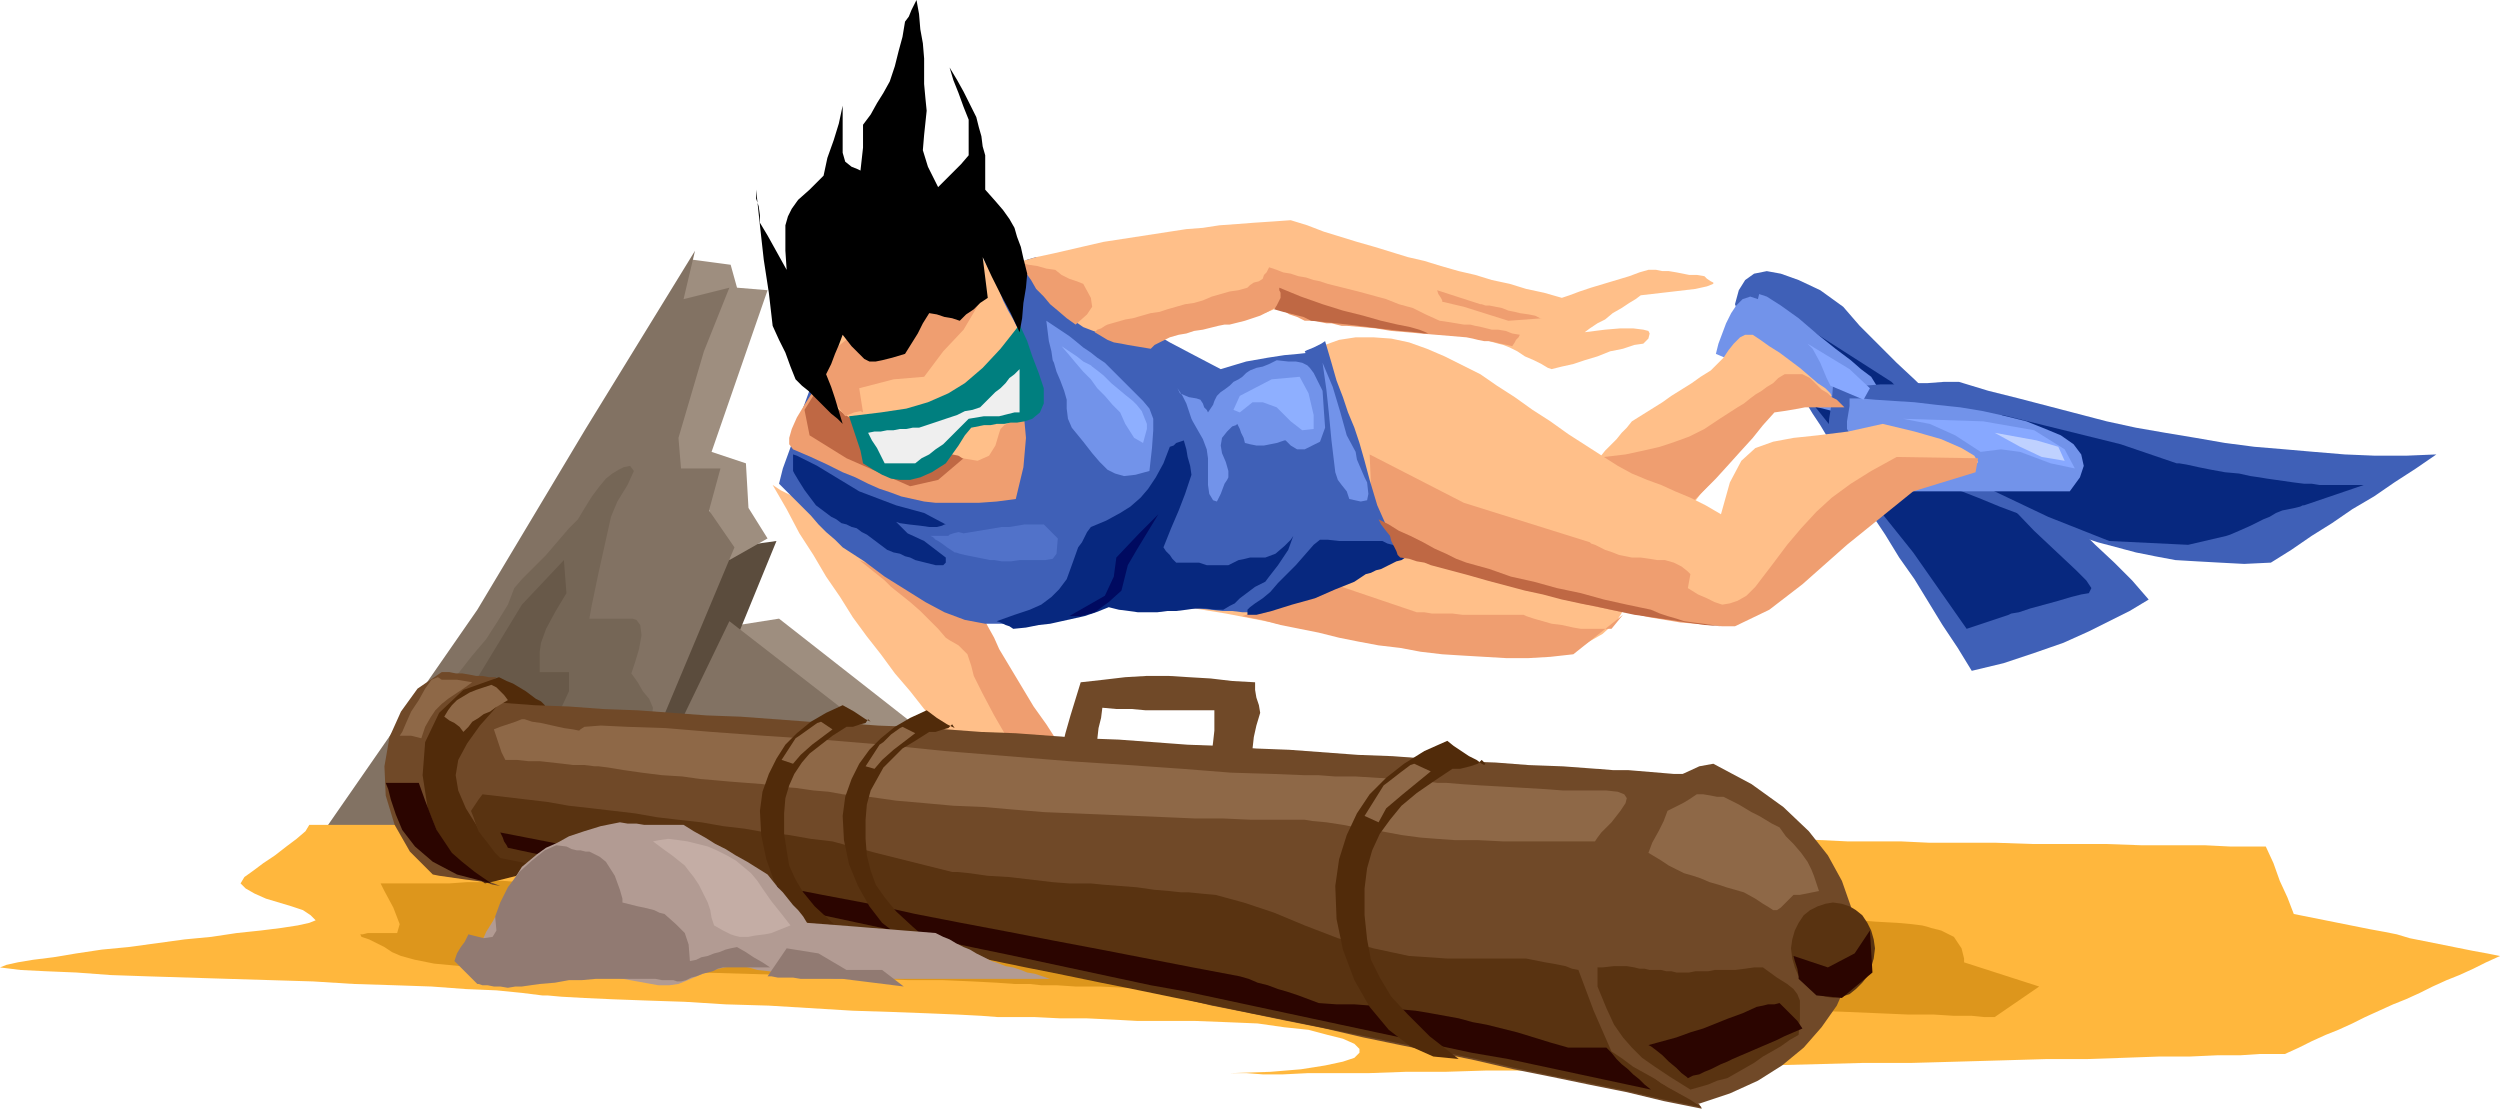 <svg xmlns="http://www.w3.org/2000/svg" fill-rule="evenodd" height="83.616" preserveAspectRatio="none" stroke-linecap="round" viewBox="0 0 1964 871" width="1.964in"><style>.pen1{stroke:none}.brush2{fill:#9e8e7f}.brush4{fill:#827263}.brush7{fill:#3f60b7}.brush8{fill:#07287f}.brush9{fill:#7293ea}.brush12{fill:#ffbf89}.brush13{fill:#ef9e70}.brush14{fill:#bf6844}.brush17{fill:#704928}.brush18{fill:#512b0a}.brush19{fill:#593311}.brush20{fill:#2b0500}.brush21{fill:#8e6847}.brush23{fill:#87a8ff}</style><path class="pen1 brush2" d="m574 492 108 93 50-5-120-94-38 6z"/><path class="pen1" style="fill:#5b4c3d" d="m574 430 36-5-86 210h-42l92-205z"/><path class="pen1 brush4" d="m689 578-116-90-42 87 103 25 55-22z"/><path class="pen1 brush2" d="m603 423-15-24-2-35-27-9 44-127-24-2-5-18-30-4-20 42 38-5-44 110 19 29 14 6 22 54 30-17z"/><path class="pen1 brush4" d="m246 665 129-186 85-142 86-140-9 38 36-9-20 50-20 68 2 24h31l-9 33 20 29-70 167-27 40h-3l-7 1-11 2-15 1-17 2-20 3-21 2-21 3-22 3-21 2-20 3-18 2-15 1-12 2-8 1h-3z"/><path class="pen1" style="fill:#756656" d="m338 569 5-13 8-13 9-14 11-14 11-13 9-14 8-13 5-13 6-7 6-6 7-7 6-6 6-7 6-7 6-7 7-7 6-10 5-8 6-8 5-6 5-4 5-3 4-2 5-1 3 4-5 11-8 13-5 12-4 18-6 27-5 24-2 11h34l3 1 3 4 1 8-2 11-3 10-2 6-1 3 5 7 4 7 5 6 3 7-1 7-2 6-1 6-2 7h-2l-5-1h-9l-11-1-13-1-15-2-15-1-16-1-16-2-15-1-15-1-12-1-11-1h-14z"/><path class="pen1" style="fill:#685949" d="m362 554 48-79 33-35 2 26-3 5-6 10-7 13-4 11-1 7v16h23v15l-13 28-3-1-8-2-12-4-13-3-13-4-12-2-8-2-3 1z"/><path class="pen1 brush7" d="m1363 239 3-11 5-8 7-5 10-2 11 2 14 5 17 8 18 13 13 15 14 14 15 15 15 14 15 15 16 14 16 14 16 14 16 15 16 14 16 14 15 14 15 15 15 14 14 14 13 15-5 3-10 6-14 7-18 9-20 9-23 8-24 8-25 6-11-18-12-18-11-18-11-18-12-17-11-18-12-18-11-18-5-10-6-10-6-10-5-10-6-10-6-9-6-10-5-10-8-5-7-5-7-5-5-6-6-7-5-10-6-12-6-16z"/><path class="pen1 brush8" d="m1411 252 75 48 112 117 33 31 3 3 5 5 4 6-2 4-6 1-8 2-10 3-11 3-11 3-9 3-6 1-2 1-33 11-42-60-24-30-28-53-35-44-2-9-3-19-2-18 2-9z"/><path class="pen1 brush9" d="m1348 278 7 3 7 4 7 4 7 4 7 4 7 4 8 4 7 4 2 3 6 3 7 2 8 3 8 2 7 2 5 2 3 3 7-1h13l3 1h12l-2-6-6-14-8-13-8-6-8-7-12-9-15-12-14-12-14-10-11-7-6-2-1 4-6-2-6 2-5 5-4 6-4 8-3 8-3 8-2 8z"/><path class="pen1 brush7" d="m1435 355 1-13 1-13 2-13 1-13h25l12-1h13l12-1h12l13-1h12l23 7 24 6 23 6 23 6 23 6 23 5 23 4 24 4 23 4 23 3 24 2 23 2 24 2 24 1h24l24-1-16 11-17 11-16 11-17 10-16 11-16 10-16 11-16 10-21 1-19-1-18-1-17-1-16-3-15-3-15-4-15-4-15-5-15-5-15-6-16-6-16-6-17-7-18-7-20-7-5-1h-6l-6 1-6 1-6 2-6 1h-5l-5-1-5-3-4-4-5-3-4-3-5-3-4-3-5-3-4-3z"/><path class="pen1 brush8" d="m1573 326 93 23 44 15h2l6 1 9 2 10 2 11 2 11 1 9 2 7 1 6 1 7 1 7 1 7 1 8 1h6l6 1h35l-47 16h-1l-2 1-4 1-5 1-5 1-5 2-5 3-5 2-10 5-9 4-7 3-3 1-30 7-62-3-48-19-61-29 4-8 10-18 8-17 3-8z"/><path class="pen1 brush9" d="M1451 337v-6l1-6 1-6v-6h9l11 1 15 1 16 1 17 2 19 2 18 3 18 4 16 4 15 6 12 5 10 7 6 8 2 9-3 9-8 11h-144l-4-6-4-5-4-6-3-6-4-7-4-6-4-6-4-7z"/><path class="pen1" style="fill:#ffb73d" d="m384 646-17 1h-18l-17 1h-89l-3 5-7 6-8 6-9 7-9 6-8 6-7 5-3 5 4 4 7 4 9 4 10 3 10 3 9 3 6 4 4 4-5 2-9 2-13 2-16 2-19 2-20 3-21 2-22 3-22 3-21 2-20 3-18 3-16 2-12 2-9 2-5 2 16 2 20 1 24 1 27 2 29 1 32 1 32 1 33 1 33 1 32 2 32 1 29 1 27 2 24 1 20 2 16 2h4l11 1 18 1 22 1 27 1 30 1 32 2 34 1 33 2 33 2 31 1 27 1 24 1 19 1 13 1h29l20 1h21l21 1 18 1h45l26 1 24 1 21 3 19 2 15 4 12 3 9 4 4 4v3l-4 4-9 3-14 3-19 3-24 2-31 1h12l13 1h16l20-1h48l28-1h31l32-1h35l35-1 37-1h38l38-1 38-1 38-1 38-1h38l36-1 35-1 34-1h32l29-1 28-1h24l22-1h18l15-1h20l11-5 10-5 11-5 10-4 11-5 10-5 11-5 11-5 10-4 11-5 10-5 11-5 10-4 11-5 10-5 11-5-10-2-11-2-10-2-10-2-10-2-10-2-10-2-10-3-10-2-11-2-10-2-10-2-10-2-10-2-10-2-10-2-5-13-6-13-5-14-6-13h-28l-20-1h-50l-28-1h-58l-29-1h-52l-21-1h-42l-20-1-29-1-37-1-43-1-48-1-51-2-53-2-53-1-51-2-47-1-42-1-36-1-28-1-18-1h-38l-31 1h-95l-31 1H384z"/><path class="pen1" style="fill:#dd961c" d="m384 692-6 1h-11l-14 1h-54l3 6 7 13 5 13-2 7h-23l-4 1h-2l1 2 6 2 6 3 6 3 6 4 7 3 11 3 15 3 21 2 28 1h18l23 1 26 1 30 1h31l33 1 34 1 34 1 34 2 31 1 30 1h27l23 1 19 1 14 1h12l9 1h12l15 1h19l21 1 24 1 26 1 28 1 30 1 32 1 33 1 33 1 35 1 35 2 35 1 35 1 34 1 35 1 33 1 32 1 31 1 29 1 27 1 24 1 23 1h20l16 1h14l10 1h8l35-24-59-19v-3l-2-8-6-9-10-5-4-1-4-1-3-1-4-1-8-1-11-1-18-1-24-2-10-1h-15l-19-1-24-1-28-1-31-1-34-1-38-1-40-1-42-2-44-1-46-1-47-1-47-2-48-1-48-1-48-2-48-1-46-1-45-1-44-1-41-1-40-1-36-1-34-1-30-1h-27l-22-1h-19l-13-1h-11z"/><path class="pen1 brush12" d="m932 477 31 5 31 6 30 6 30 5 29 5 28 5 27 3 26 2 23 1 22-1 19-3 17-5 14-8 11-10 8-13 4-16-12-3-12-2-12-3-12-3-12-2-12-3-11-3-12-2-12-3-12-2-12-3-11-3-12-2-12-3-11-3-12-3-2 1-5 1-8 3-10 4-13 4-13 5-15 5-15 6-15 5-15 6-14 5-12 4-10 5-8 3-5 2-1 2z"/><path class="pen1 brush13" d="m1054 461 59 20h6l6 1h16l8 1h48l2 1 6 2 7 2 7 2 8 1 9 2 6 1h24l9-11-39 31-18 2-17 1h-18l-17-1-17-1-16-1-17-2-16-3-17-2-16-3-15-3-16-4-15-3-15-3-15-4-15-3 3-1 9-3 12-3 14-5 14-4 13-3 9-3 4-1z"/><path class="pen1 brush12" d="m607 381 11 19 10 19 11 17 10 17 11 16 10 16 11 15 11 14 11 15 12 14 11 14 13 15 13 14 13 15 14 16 15 16 3-1-4 1h-7l-5 1h11l23-1 42-3-12-18-14-20-14-22-15-23-14-22-13-22-11-20-9-17-18-10-17-9-14-8-14-9-13-8-15-9-15-9-18-11-6-2-6-3-6-3-6-4z"/><path class="pen1 brush13" d="m675 440 5 4 5 4 5 4 5 4 5 5 5 4 5 4 5 4 8 7 7 7 7 7 6 7 3 2 7 4 7 7 3 9 2 8 7 14 9 17 11 19 10 18 10 15 7 11 3 4h15l5-1h5l5-1h5l5-1-11-14-10-15-10-14-9-14-10-14-9-15-9-15-9-15-4-9-5-9-4-8-5-9-11-4-12-4-11-4-12-5-11-4-12-5-11-4-12-5z"/><path class="pen1 brush12" d="m1249 368 4-5 4-4 4-5 5-5 4-4 4-5 4-4 4-5 8-5 8-5 8-5 7-5 8-5 8-5 7-5 8-5 5-5 5-5 4-6 4-5 5-5 4-2h6l6 4 7 5 8 5 8 6 8 6 7 6 7 6 6 4 4 4 1 2-2 1-3 1-6 1-7 1-8 1-9 2-10 2-9 12-10 12-9 11-10 11-10 11-10 11-9 12-10 12-3-2-9-5-12-7-13-9-13-8-11-7-7-5v-1z"/><path class="pen1 brush13" d="m1260 359 17-2 14-3 13-3 12-4 11-4 12-6 12-8 14-9 5-3 5-4 4-3 5-3 4-3 5-3 4-4 5-3h14l6 3 4 4 5 5 5 3 3 3 4 2 3 3 3 3h-31l-5 1-6 1-6 1-7 1-9 10-8 10-10 11-9 10-10 11-10 10-10 10-9 8-8-4-8-5-8-4-8-5-8-4-9-5-7-4-8-5v-1l1-3 1-3 3-2z"/><path class="pen1 brush7" d="m642 290-4 11-4 11-4 11-4 12-3 11-4 11-4 11-3 12 6 6 7 7 6 6 6 6 6 7 6 6 7 6 6 6 17 11 16 12 16 10 16 10 15 8 16 6 16 3h16l13-1 12-2 12-2 12-3 12-2 12-2 12-2 13-1h48l9-4 8-4 8-4 8-4 8-3 7-4 8-4 7-4 6-7 6-8 6-7 5-8 6-8 6-8 5-8 6-9 3-16 4-16 3-17 3-16-3-10-2-9-2-10-2-9h-13l-7-1-9 1-11 1-13 2-17 3-20 6-21-11-19-10-17-10-17-9-16-10-17-11-18-13-20-14-7 2-6 3-7 3-6 3-7 3-6 2-6 3-6 3-5 3-13 7-18 10-21 12-22 12-19 10-15 8-8 4z"/><path class="pen1 brush13" d="m623 353 14 6 13 6 12 6 10 4 10 5 9 4 9 3 8 3 9 2 9 2 9 1h34l14-1 15-2 6-25 2-23-2-22-5-21-8-20-9-21-10-21-11-22-13 3-13 5-14 8-13 8-14 10-12 10-12 12-12 11-10 12-9 11-7 11-6 10-4 9-2 7v5l3 4z"/><path class="pen1 brush14" d="m757 360-20 17-22 5-50-22-29-18-4-20 15-24 110 62z"/><path class="pen1 brush12" d="m645 202-4 13-4 14-3 14-3 13 3 14 3 13 4 14 4 14 6 5 7 5 6 5 7 4 7 5 7 5 6 4 7 5 7 2 9 2 9 1 9 1 8 1 8 1 5 1 3 2 12 2 9-4 5-8 3-10 1-3 3-3 4-2 5-3v-18l1-17v-17l1-18-4-8-4-7-4-8-3-8-4-8-4-8-4-7-3-8-6-3-6-4-6-3-6-3-6-3-6-3-6-4-6-3h-14l-7 1h-14l-8 1h-14l-5 7-5 7-5 7-5 8z"/><path class="pen1 brush13" d="m678 324-3-19 27-7 24-2 15-20 16-17 13-22-57-9-73 59 9 20 15 20 2-1 5-2 5-1 2 1z"/><path class="pen1" style="fill:#007f7f" d="m667 327 25-3 20-3 17-5 16-7 13-8 14-12 14-15 15-19 6 13 4 12 5 13 4 12v12l-3 7-6 5-6 2-6 1h-5l-5 1h-6l-5 1h-5l-5 1-5 1-5 6-5 8-5 7-5 7-11 7-9 4-8 2h-8l-7-1-7-3-7-4-8-5-2-10-3-9-3-9-3-9z"/><path class="pen1" style="fill:#efefef" d="m682 340 5-1h5l5-1h5l5-1h5l5-1h5l6-2 6-2 6-2 6-2 6-2 6-3 6-1 6-2 4-4 4-4 4-4 4-3 4-4 3-4 4-3 4-4v34h-4l-4 1-4 1-4 1h-12l-6 1-6 1-5 5-5 5-5 5-5 5-6 4-5 4-6 3-5 4h-24l-3-6-3-6-4-6-3-6z"/><path class="pen1 brush12" d="m1038 272 14-5 13-2h14l14 1 14 3 14 5 14 6 14 7 14 7 13 9 14 9 14 10 14 9 14 10 14 9 14 9 11 7 11 6 12 5 11 4 11 5 12 5 12 6 12 7 7-25 9-17 11-10 14-5 16-3 19-2 24-3 27-6 25 6 21 6 16 7 10 6 3 5-6 6-15 4-27 4-16 14-16 13-16 13-16 13-16 12-16 13-16 13-16 13-5 4-9 3-11 1h-14l-15-2-17-2-18-3-18-3-12-3-12-4-11-3-12-4-12-3-12-4-11-3-12-3-12-4-11-3-12-4-12-3-12-3-11-4-12-3-12-3-2-7-4-17-6-25-8-28-8-28-7-25-6-17-4-6z"/><path class="pen1 brush13" d="m1076 357 74 38 99 31 1 1 3 1 4 2 4 2 6 2 5 2 5 1 5 1h7l7 1 6 1h6l7 2 6 3 5 4 2 2-2 11 8 5 7 3 6 3 6 2 6-1 6-2 7-4 7-7 13-17 12-16 11-13 12-13 12-11 15-11 16-10 20-11 64 1-2 11-49 15-52 42-35 31-26 20-27 13h-10l-10-1-11-1-12-1-12-2-12-2-13-3-13-2-14-3-14-3-13-4-14-3-14-3-14-4-14-3-14-4-50-15-20-10-11-24-2-47z"/><path class="pen1 brush7" d="m1041 268 5 17 4 14 5 13 4 12 5 12 4 12 4 14 4 15 6 20 8 18 7 15 5 6-14 6-13 6-14 6-13 6-13 6-14 5-14 5-15 5h-16l-8-1h-8l-9-1-9-1h-8l-9-1 26-14 26-19 25-22 20-26 15-28 7-30-4-31-15-31 2-1 5-2 6-3 3-2z"/><path class="pen1 brush12" d="m800 206 14-4 14-3 13-3 13-3 13-3 13-2 13-2 13-2 13-2 13-2 13-1 13-2 14-1 13-1 15-1 14-1 13 4 13 5 13 4 13 4 14 4 13 4 13 4 13 3 13 4 14 4 13 3 13 4 14 3 13 4 14 3 14 4 6-2 8-3 9-3 10-3 10-3 10-3 8-3 7-2h6l5 1h5l6 1 5 1 5 1h6l6 1 2 2 3 2 2 1v1l-5 2-9 2-17 2-26 3-4 3-5 3-6 4-7 4-6 5-6 3-6 4-4 3 16-2 12-1h10l8 1 4 1 1 2-1 4-4 4-7 1-9 3-10 2-10 4-10 3-9 3-9 2-8 2-3-1-5-3-6-3-7-3-6-4-6-3-5-2-4-1-11-3-10-3-12-2-11-2-12-1-11-1h-12l-11-1-12-1-11-1-11-1-10-1-10-2-10-3-9-3-8-4-10 4-13 4-14 3-15 3-16 4-14 3-13 4-10 4-20-4-17-4-13-5-10-7-10-7-9-10-10-12-12-15z"/><path class="pen1 brush13" d="m870 255 7-2 7-2 6-1 7-2 7-2 7-1 6-2 7-2 7-2 7-1 7-2 7-3 7-2 7-2 7-1 7-2 2-2 3-2 4-1 3-2 1-3 2-2 1-2 1-2 6 2 5 2 6 1 6 2 6 1 6 2 5 1 6 2 12 3 12 3 11 3 11 3 10 4 11 3 10 5 11 5 7 1 6 1 6 1h5l4 1 5 1 4 1 4 1h5l6 1 5 2 6 1-1 2-2 2-1 2-2 3-4-1-5-1-4-1-5-1h-4l-5-1-4-1-5-1-12-1-12-1-12-1-11-1-12-1-12-2-11-1-12-1h-4l-4-1-4-1h-4l-5-1-4-1h-8l-6-3-6-2-5-3-5-3-7 4-6 3-6 2-6 2-4 1-4 1-4 1h-4l-5 1-4 1-4 1-4 1-7 1-6 2-6 1-7 2-4 2-4 2-4 2-3 3-6-1-6-1-6-1-5-1-6-1-5-2-5-3-5-3 2-2 3-1 3-2 2-1z"/><path class="pen1 brush17" d="M390 532h-6l-5-1h-5l-5-1-6-1h-5l-5-1h-6l-19 13-13 18-9 20-4 23 1 23 7 23 12 21 18 18 5 1 7 1 7 1 7 1 8 1 7 1 6 2 6 1-21-8-16-16-10-21-5-25 2-26 8-25 16-24 23-19z"/><path class="pen1 brush18" d="m428 554-3-3-4-2-4-3-4-3-5-3-5-3-5-2-6-3-28 10-19 18-11 23-2 26 4 26 10 25 15 20 20 14 9-2 8-2 8-2 9-3 8-2 8-2 8-2 9-2-5-31-5-31-5-30-5-31z"/><path class="pen1 brush17" d="m1255 604 12 1h12l12 1 12 1 12 1h12l13 1h12l-32 38-23 32-14 27-6 26 3 27 10 31 20 36 27 45-30-6-29-7-30-6-29-6-30-6-30-7-29-6-30-6-29-6-30-7-30-6-29-6-30-6-29-7-30-6-29-6-30-6-30-7-29-6-30-6-29-6-30-7-30-6-29-6-30-7-29-6-30-6-30-7-29-6-30-6-29-7-30-6-14-19-10-16-6-14-2-12 2-12 7-13 10-14 16-18 27 2 27 1 27 2 27 1 27 2 27 2 27 1 27 2 27 2 27 1 27 2 27 1 27 2 27 2 27 1 27 2 27 2 27 1 27 2 27 2 27 1 27 2 26 1 27 2 27 2 27 1 27 2 27 2 27 1 26 2 27 1 27 2z"/><path class="pen1 brush19" d="m379 624 17 2 17 2 17 2 17 3 18 2 17 2 17 2 17 3 17 2 18 2 17 3 17 2 17 3 18 2 17 3 17 2 11 3 12 3 11 3 12 3 12 3 12 3 12 3 12 3h4l10 1 14 2 17 1 17 2 17 2 13 1h17l10 1 13 1 13 1 14 2 12 1 9 1h6l10 1 11 1 11 3 11 3 12 4 12 4 12 5 12 5 13 5 13 5 14 4 14 4 14 3 14 3 15 1 15 1h62l5 1 5 1 5 1 6 1 5 1 5 1 5 2 5 1 6 16 6 16 7 16 7 16 9 6 8 6 9 5 9 5 9 6 9 5 9 5 9 6-29-6-30-7-29-6-30-6-29-6-30-7-29-6-30-6-29-6-30-6-29-6-30-6-29-6-30-6-29-6-30-6-29-6-30-6-29-6-30-6-29-6-30-6-29-6-30-6-29-6-30-6-29-7-30-6-29-6-30-6-29-7-30-6-4-4-3-4-3-4-4-5-3-4-2-5-2-6-2-5 2-3 2-3 2-3 3-4z"/><path class="pen1 brush20" d="m393 654 36 7 36 7 37 7 36 7 36 7 36 7 36 7 37 7 36 8 36 7 37 7 36 7 37 7 36 7 36 7 37 7 7 2 7 3 8 2 8 3 7 2 9 3 8 3 8 3 14 1h14l13 1 12 1 12 2 11 1 12 2 11 2 11 2 11 3 11 2 12 3 12 3 13 4 13 4 14 4h30l4 4 4 5 4 4 5 4 4 4 5 4 4 4 5 4-28-6-28-6-28-6-28-6-29-5-28-6-28-6-28-6-28-6-28-6-28-6-28-6-28-6-28-5-28-6-28-6-28-6-28-6-29-6-28-6-28-6-28-6-28-6-28-6-28-6-28-6-28-6-28-6-28-6-28-6-28-6-28-6-1-2-2-3-1-3-2-4z"/><path class="pen1 brush21" d="m456 573 3-2 13-1 21 1 30 1 36 3 41 3 45 3 48 4 49 5 49 4 49 4 46 3 43 3 38 3 33 1 25 1h11l13 1h16l16 1 16 1 14 1 11 1 7 1h7l12 1 15 1 18 1 17 1 17 1 13 1h34l9 1 5 2 2 3-1 4-4 6-7 9-4 4-4 4-3 4-2 3h-72l-20-1h-18l-14-1-13-1-15-2-16-3-15-2-15-3-13-2-11-1-6-1h-42l-22-1h-22l-23-1-24-1-24-1-24-1-24-1-24-2-23-2-24-1-22-2-23-2-21-3-21-2-11-2-12-1-14-2-13-1-13-2-13-1-13-1-11-1-12-1-14-2-16-1-16-2-14-2-12-2-8-1h-3l-8-1h-9l-8-1-9-1-9-1h-9l-9-1h-9l-3-6-2-6-2-6-2-6 5-2 6-2 6-2 5-2h2l6 2 7 1 9 2 9 2 7 1 5 1 1-1z"/><path class="pen1 brush18" d="m1146 832-23-18-17-17-13-14-9-15-7-14-3-16-2-19v-21l2-16 4-14 6-13 8-11 9-11 12-10 13-9 15-10h6l8-2 6-2 3-3 3 3-1 1-2-1-4-3-6-3-6-4-6-4-5-4-18 8-16 10-14 11-13 13-10 15-8 17-6 19-3 21 1 26 5 24 9 24 12 21 15 18 17 13 18 8 20 2zm-477-94-16-14-13-12-9-11-6-10-5-11-2-12-2-13v-16l1-12 3-10 4-9 6-9 6-7 9-7 9-7 11-7h5l6-2 4-1 2-3 2 2-4-2-9-6-9-5-13 6-12 7-11 9-9 9-7 11-6 12-5 14-2 15 1 19 4 19 6 17 10 15 11 13 12 10 14 6 14 2z"/><path class="pen1 brush18" d="m733 742-16-14-13-12-9-11-7-10-4-11-3-12-1-13v-15l1-12 3-11 5-9 5-9 7-7 8-8 10-6 11-7h5l6-2 4-1 3-3 2 3-6-3-8-5-8-6-13 6-12 7-11 9-9 9-8 11-6 12-5 14-2 15 1 19 4 19 7 17 9 16 10 13 13 10 13 6 14 1z"/><path class="pen1 brush17" d="m1346 600 30 16 25 18 20 19 15 19 11 20 7 20 2 20-1 20-4 20-8 18-12 17-14 16-17 14-19 12-22 10-24 8-30-16-24-18-17-19-12-21-6-22-2-22 2-23 6-21 8-21 10-20 12-18 13-15 14-13 13-10 13-6 11-2zm-512-11 3-13 4-14 4-13 4-13 18-2 17-2 17-1h17l16 1 17 1 17 2 18 1v6l1 6 2 6 1 6-3 10-2 9-1 9-2 8h-4l-3-1h-4l-4-1-3-1-4-1h-4l-4-1 1-8 1-9v-16h-54l-11-1h-12l-11-1-1 8-2 8-1 9-2 8h-26z"/><path class="pen1" style="fill:#b29b93" d="m373 749 5-8 4-9 5-8 5-9 4-9 5-8 4-9 5-8 6-5 6-5 7-5 9-4 9-5 12-4 13-4 15-3 6 1h7l6 1h31l8 5 9 5 8 5 8 4 8 5 9 5 8 5 8 5 4 5 4 5 4 4 4 5 4 5 4 4 4 5 3 5 13 1 13 1 13 1 12 1 13 1 12 1 13 1 12 1 6 3 5 2 5 3 6 3 5 2 5 3 6 3 6 3 6 2 5 2 6 1 6 2 5 2 6 1 6 2 6 2H656l-7-1-10-1-11-1-12-1-12-2-9-1-7-2-5-1h-7l-7 1-8 2-9 3-7 3-7 3-5 2-7 1h-9l-11-2-11-2-11-2-9-2-6-1-2-1-8 1-9 1-8 1-9 1-9 1h-8l-9 1-8 1-8-2-7-2-6-2-5-2-4-2-1-3 1-4 4-5z"/><path class="pen1 brush19" d="m1440 709 7 1 6 2 5 3 5 4 4 6 3 6 2 7 1 7-1 8-2 7-3 7-4 5-5 5-5 4-6 2-7 1-6-1-6-2-6-4-5-5-4-5-3-7-2-7-1-8 1-7 2-7 3-6 4-6 5-4 6-3 6-2 6-1z"/><path class="pen1 brush8" d="m783 488 14-5 12-4 9-4 8-6 6-6 6-8 4-11 5-14 3-4 2-4 2-4 3-4 12-5 11-6 8-5 8-7 6-7 6-9 6-11 5-13 3-1 2-2 3-1 3-1 2 7 1 6 2 7 1 7-5 15-5 13-6 14-6 15 2 3 3 3 2 3 3 3h18l3 1 3 1h17l4-2 4-2 5-1 4-1h12l8-3 7-6 5-5 2-3-4 11-8 12-7 9-3 4-4 2-4 2-4 3-4 3-4 3-4 4-4 2-5 3h-6l-8-1h-8l-7 1-8 1h-7l-8 1h-15l-7-1-8-1-8-2-10 4-9 3-9 2-9 2-9 2-9 1-10 2-10 1-3-2-3-1-4-2-3-1z"/><path class="pen1 brush9" d="m822 252 6 4 6 4 6 4 5 4 6 5 6 4 5 4 6 4 13 13 10 10 7 7 5 6 3 8v9l-1 14-2 18-11 3-9 1-7-2-6-3-6-6-6-7-7-9-9-11-3-7-1-8v-7l-2-7-3-8-3-7-2-7-1-2-1-7-2-8-1-8-1-8zm103 53 4 6 3 6 2 6 2 6 1 2 4 7 4 7 3 8 1 7v21l1 7 3 5 3 1 3-6 3-8 2-3 1-2v-5l-2-7-3-7-1-6 1-6 4-5 4-4 3-1 1-1 2 4 1 3 2 4 1 4 4 1 5 1h6l5-1 5-1 3-1 3-1h1l1 1 3 3 5 3h6l12-6 4-11-1-14-1-15-4-8-3-6-3-4-2-2-4-2-5-1h-6l-9-1-6 3-5 2-5 1-5 2-3 2-3 3-3 2-4 2-3 3-4 3-3 2-3 3-2 4-1 3-2 3-2 3-1-2-2-2-1-3-2-3-3-1-6-1-7-3-2-4zm124 66 2 6 3 4 4 5 2 6 9 2 5-1 1-5-1-9-2-4-3-7-3-7-1-6-7-13-5-18-6-20-8-19 3 21 2 19 2 21 3 25z"/><path class="pen1 brush8" d="m980 479 2-2 4-3 6-4 6-5 6-7 7-7 7-7 7-8 7-8 5-4h6l9 1h34l4 2 4 1 4 2 2 2 1 2 2 2 1 2-3 2-4 1-4 2-4 2-4 2-4 1-4 2-4 1-9 6-15 6-16 7-18 5-16 5-12 3h-7v-4zM642 366l33 20 29 11 22 6 17 9h-1l-2 1-4 1h-6l-7-1-9-1-7-1-3-1 9 9 13 6 17 13v4l-2 2h-6l-4-1-4-1-4-1-4-1-4-2-4-1-4-2-5-1-5-2-4-3-4-3-4-3-4-3-4-2-4-3-4-1-4-2-4-1-4-3-4-2-4-3-4-3-4-3-3-4-6-8-5-8-3-5-1-2v-13l3 1 6 3 6 3 4 2z"/><path class="pen1 brush23" d="m1495 329 63 2 40 7 24 15 8 15-19-4-24-9-15-2-16 2-20-13-20-9-21-4z"/><path class="pen1" style="fill:#bfd1ff" d="m1567 340 33 6 17 5 5 11-18-3-17-8-20-11z"/><path class="pen1 brush23" d="m1420 270 33 20 16 15-5 9-26-11-3-6-5-12-6-11-4-4z"/><path class="pen1 brush21" d="m1111 600 13 6-22 18-13 11-6 11-11-5 15-24 4-3 9-7 8-6 3-1zm-466-33 9 6-16 12-9 8-6 7-9-3 11-17 3-2 7-5 7-5 3-1zm64 4 10 5-17 13-9 8-6 7-7-2 11-17 3-2 6-6 7-5 2-1zm645 55 6 3 6 3 5 3 5 3 6 3 5 3 5 3 6 3 5 7 6 6 6 7 5 7 3 6 2 5 2 6 2 6-5 1-5 1-5 1h-5l-6 6-4 4-3 2h-3l-3-2-5-3-6-4-9-5-7-2-7-2-6-2-7-2-7-3-6-2-7-2-6-3-6-3-6-4-5-3-5-3 3-8 5-9 4-8 3-8 6-3 6-3 5-3 6-4h5l6 1 5 1h5zm-968-88 4 2 3 3 3 3 3 4-5 3-5 3-4 3-5 2-4 3-5 3-3 4-4 4-3-4-4-3-4-2-4-3 3-5 3-4 4-4 5-3 5-3 5-2 6-2 6-2zm-39-4h12l6 1 6 1-7 5-6 4-6 4-5 4-5 5-4 6-4 7-3 9-4-1-4-1h-9l2-3 3-7 4-9 6-9 5-9 5-7 5-2 3 2z"/><path class="pen1 brush19" d="m1284 760 4 1h4l4 1h9l4 1h4l4 1h10l5-1h10l5-1h16l8-1 7-1h7l11 8 8 5 5 4 3 4 2 5v15l-1 12-7 4-7 5-7 4-7 4-7 5-7 4-7 4-7 4-8 2-7 3-7 2-7 2-16-10-12-8-10-7-8-8-7-8-7-10-6-13-7-17v-15h4l9-1h10l6 1z"/><path class="pen1 brush20" d="m1295 821 11-3 11-3 11-4 10-3 10-4 10-4 11-4 11-5 5-1 4-1h5l4-1 5 5 5 5 4 4 4 6-7 3-7 3-6 3-7 3-7 3-7 3-7 3-7 3-4 2-5 2-4 2-4 2-5 2-4 2-5 1-4 2-1-1-4-3-4-4-6-5-5-5-5-4-4-3-2-1zm114-70 27 9 21-11 12-18 2 33-24 20-20-2-14-13v-2l-1-6-2-6-1-4zM303 615h26l5 14 5 13 4 10 6 9 6 9 8 7 10 8 13 9-27-7-19-10-14-12-10-13-5-12-4-12-2-8-2-5z"/><path class="pen1 brush13" d="m845 255 9-8 4-6-1-7-6-11-5-2-6-2-6-3-5-4-7-1-7-2-7-1-7-2 4 7 5 7 4 7 6 6 5 6 6 5 7 6 7 5zm284-27 34 11h1l3 1h3l5 1 5 1 5 2 5 1 4 1 7 1 5 1 4 2h2l-27 2-35-11-17-4v-1l-1-2-2-3-1-3z"/><path class="pen1 brush14" d="m1083 408 8 4 8 5 9 4 10 5 9 5 9 4 8 4 8 3 18 5 17 6 18 4 18 5 19 4 18 5 18 4 19 4 7 3 6 2 7 2 6 2 7 1 8 1 7 1 7 1-13-1-14-2-13-2-14-2-14-2-14-3-14-3-15-3-14-3-15-4-14-3-15-4-15-4-14-4-15-4-15-4-5-2-6-1-6-2-7-1-2-2-1-3-2-4-2-4-1-4-4-5-3-4-2-4z"/><path class="pen1" style="fill:#c4ada5" d="m513 661 8 6 7 5 5 4 5 4 3 4 4 5 4 6 4 8 3 6 2 6 1 6 2 6 7 4 6 3 3 1 4 1h7l5-1 8-1 5-1 5-2 5-2 5-2-7-9-8-10-7-10-4-6-5-6-6-5-6-5-7-4-8-4-7-3-8-2-8-2-7-1-8-1-7 1-5 1z"/><path class="pen1" d="m445 665 4 2 4 1h3l4 1h3l4 2 4 2 5 4 7 11 4 11 2 7v3l4 1 4 1 4 1 5 1 4 1 4 1 4 2 4 1 9 8 7 7 3 9 1 13 5-1 4-2 5-1 5-2 4-1 5-2 4-1 5-1 7 4 6 4 7 4 6 4h-37l-4 1-4 2-4 1-4 1-5 2-4 1-4 2-4 1h-3l-3-1h-9l-5-1h-47l-11 1h-10l-11 2-12 1-14 2h-5l-6 1-6-1h-5l-5-1h-4l-3-1h-1l-5-5-5-5-4-4-4-4 2-6 3-5 3-4 3-6 4 1 8 2 7-1 3-5-1-11 4-11 6-12 9-12 10-9 10-8 9-4 8 1zm158 102 15-22 25 4 22 13h28l17 13-48-6h-33l-6-1h-12l-5-1h-3z" style="fill:#917a72"/><path class="pen1 brush14" d="m1001 243 2-3 1-2 1-2 1-2v-4l-1-2v-2l17 7 17 6 16 5 16 4 14 4 13 3 10 2 7 2 5 2 2 1h-3l-7-1-12-1-17-2-24-3-29-3-6-3-8-2-8-2-7-2z"/><path class="pen1" d="m834 272 6 7 5 6 6 7 6 6 5 7 6 6 6 7 6 6 4 9 7 11 7 4 3-11v-4l-2-5-2-5-4-5-3-3-5-4-6-5-6-5-6-6-5-4-4-3-1-1-6-3-5-4-6-4-6-4zm140 39 25-13 22-2 7 13 4 17v11l-9 1-9-7-11-11-11-4h-8l-10 8-5-2 5-11z" style="fill:#8eafff"/><path class="pen1" style="fill:#5172c9" d="m757 419 6-1 6-1 6-1 6-1 6-1h6l6-1 6-1h15l2 2 3 3 3 3 3 3-1 12-3 4-6 1h-20l-7 1h-7l-6-1h-3l-5-1-5-1-5-1-5-1-4-1-3-1h-1l-3-2-3-2-4-3-3-2-2-1-2-2-2-1h-1 15l1-1 3-1 4-1 4 1z"/><path class="pen1" style="fill:#000a60" d="m840 484 28-16 7-15 2-15 18-19 15-15-17 28-7 12-5 20-10 9-11 8-11 3h-9z"/><path class="pen1" style="fill:#000" d="m662 263 7 9 6 6 4 4 4 2h5l5-1 8-2 10-3 5-8 5-8 4-8 5-8 6 1 6 2 6 1 6 2 5-5 6-4 5-5 6-4-1-8-1-8-1-8-1-8 7 15 7 14 8 15 7 15 2-11 1-12 2-12 1-11-3-12-2-9-3-8-2-7-4-7-5-7-6-7-8-9v-27l-2-7-1-8-2-7-2-8-5-10-5-10-5-9-6-10 3 10 4 10 4 11 4 10v28l-6 7-6 6-6 6-6 6-8-16-4-13 1-12 2-19-1-10-1-11V46l-1-12-2-11-1-12-2-11-2 4-2 4-2 5-3 4-2 12-3 11-3 12-4 12-5 9-5 8-5 9-6 8v18l-1 9-1 9-2-1-5-2-5-4-2-7V83l-3 14-4 13-5 14-3 14-11 11-9 8-5 7-3 6-2 7v20l1 15-5-9-5-9-5-9-6-10v-6l-1-7-2-6v-7l3 28 3 27 4 26 3 26 5 11 5 10 4 11 4 10 5 5 5 4 5 5 4 4 5 5 4 4 5 4 4 4-3-10-3-10-3-9-4-10 4-8 3-8 3-7 3-8z"/></svg>
